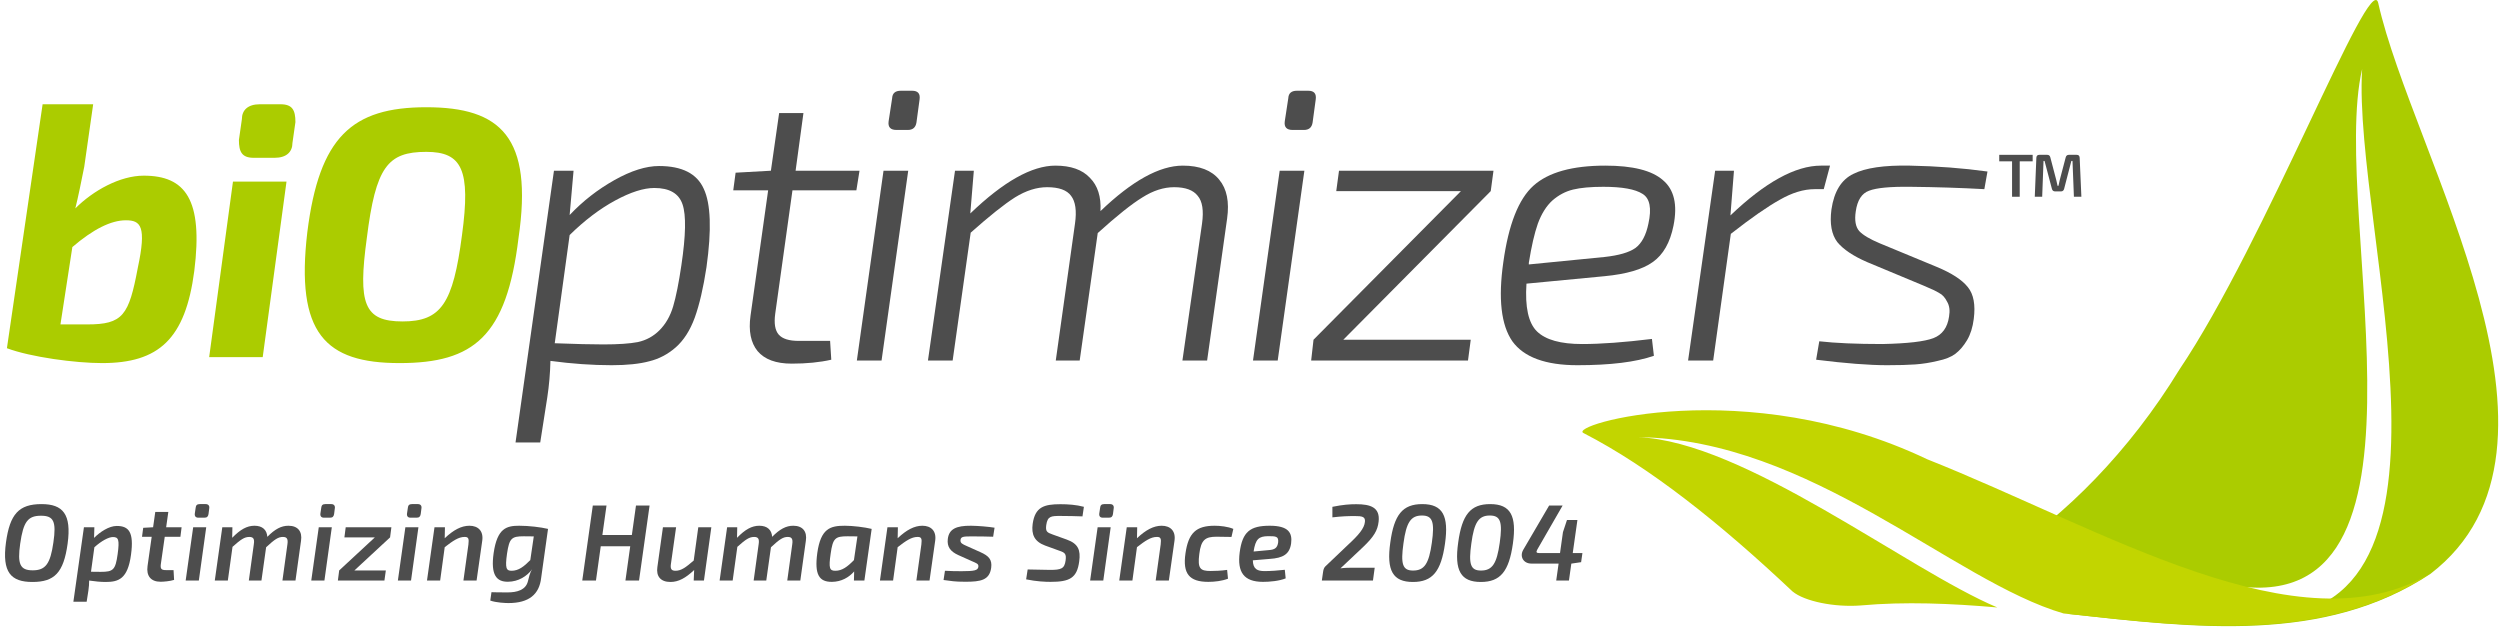 <?xml version="1.0" encoding="UTF-8"?>
<svg xmlns="http://www.w3.org/2000/svg" width="639" height="161" viewBox="0 0 639 161" fill="none">
  <path d="M607.867 0.747C605.814 -7.959 579.126 61.684 557.057 94.457C544.226 115.452 527.802 131.839 511.892 142.081C517.537 147.201 523.183 152.322 528.829 156.931C561.162 160.515 594.009 164.612 621.211 146.689C663.296 114.428 616.592 39.665 607.867 0.747ZM603.761 17.645C601.195 58.611 636.095 162.564 573.993 157.443C520.617 152.322 504.193 133.375 566.295 148.738C628.396 164.1 595.036 55.027 603.761 17.645Z" fill="#ABCC00"></path>
  <path d="M53.464 91.285L59.546 46.42H73.23L67.148 91.285H53.464ZM71.709 26.65C74.75 26.65 75.51 28.171 75.51 31.212L74.75 36.535C74.75 38.816 73.23 40.337 70.189 40.337H64.867C61.826 40.337 61.066 38.816 61.066 35.775L61.826 30.452C61.826 28.171 63.347 26.65 66.388 26.65H71.709ZM132.528 60.868C129.487 85.962 121.124 92.806 102.118 92.806C83.113 92.806 75.51 85.202 78.551 59.347C81.592 35.014 89.955 27.41 108.961 27.41C127.966 27.41 136.329 35.014 132.528 60.868ZM93.756 60.868C91.475 77.597 92.996 82.16 102.879 82.16C112.762 82.16 115.803 77.597 118.083 60.108C120.364 43.379 118.083 38.816 108.961 38.816C99.078 38.816 96.037 42.618 93.756 60.868ZM21.534 42.618C20.774 46.42 20.014 50.223 19.253 53.264C23.815 48.702 30.657 44.9 36.739 44.9C47.382 44.9 51.943 50.983 49.663 69.233C47.382 86.722 40.54 92.806 26.095 92.806C19.253 92.806 7.85 91.285 1.768 89.004L10.891 26.65H23.815L21.534 42.618ZM15.452 82.92C18.493 82.92 21.534 82.92 22.294 82.92C31.417 82.92 32.938 80.639 35.218 68.472C37.499 57.827 35.978 56.306 32.177 56.306C28.376 56.306 23.815 58.587 18.493 63.15L15.452 82.92Z" fill="#ABCC00"></path>
  <path d="M146.602 43.638L145.6 54.963C148.941 51.422 152.749 48.449 157.025 46.043C161.301 43.638 165.109 42.435 168.45 42.435C174.329 42.435 178.137 44.373 179.875 48.248C181.679 52.056 181.912 58.738 180.576 68.292C179.774 73.57 178.772 77.879 177.57 81.22C176.367 84.494 174.73 87.033 172.659 88.837C170.655 90.574 168.416 91.743 165.944 92.344C163.472 93.012 160.265 93.347 156.323 93.347C151.379 93.347 146.168 92.979 140.689 92.244C140.622 95.384 140.355 98.491 139.887 101.564L138.084 113.09H131.77L141.591 43.638H146.602ZM145.6 60.074L141.792 87.734C147.07 87.935 151.212 88.035 154.219 88.035C158.027 88.035 160.967 87.835 163.038 87.434C165.176 86.966 167.013 85.964 168.55 84.427C170.153 82.824 171.323 80.786 172.058 78.314C172.793 75.842 173.494 72.334 174.162 67.791C175.298 60.174 175.398 54.996 174.463 52.257C173.527 49.451 171.122 48.048 167.247 48.048C164.508 48.048 161.167 49.117 157.225 51.255C153.283 53.393 149.408 56.333 145.6 60.074Z" fill="#4D4D4D"></path>
  <path d="M202.553 48.649L198.143 80.218C197.809 82.69 198.11 84.46 199.045 85.529C199.981 86.598 201.684 87.133 204.156 87.133H212.174L212.475 91.943C209.535 92.612 206.161 92.946 202.353 92.946C198.344 92.946 195.437 91.877 193.634 89.739C191.896 87.601 191.295 84.594 191.83 80.719L196.339 48.649H187.42L188.021 44.139L197.041 43.638L199.146 28.906H205.359L203.355 43.638H219.69L218.889 48.649H202.553Z" fill="#4D4D4D"></path>
  <path d="M230.237 23.194H233.143C234.613 23.194 235.248 23.928 235.047 25.398L234.245 31.311C234.045 32.581 233.31 33.215 232.041 33.215H229.134C227.598 33.215 226.93 32.48 227.13 31.011L228.032 25.098C228.099 23.828 228.834 23.194 230.237 23.194ZM225.326 92.144H219.012L225.827 43.638H232.141L225.326 92.144Z" fill="#4D4D4D"></path>
  <path d="M248.91 43.638L248.008 54.562C256.493 46.411 263.743 42.335 269.756 42.335C273.698 42.335 276.637 43.371 278.575 45.442C280.579 47.447 281.481 50.286 281.281 53.961C289.365 46.21 296.38 42.335 302.327 42.335C306.603 42.335 309.709 43.538 311.647 45.943C313.585 48.282 314.253 51.589 313.651 55.865L308.54 92.144H302.226L307.237 57.168C307.705 53.827 307.338 51.455 306.135 50.052C304.999 48.582 302.995 47.847 300.122 47.847C297.449 47.847 294.743 48.716 292.004 50.453C289.265 52.123 285.457 55.163 280.579 59.573L275.969 92.144H269.856L274.767 57.168C275.234 53.894 274.9 51.522 273.764 50.052C272.695 48.582 270.658 47.847 267.651 47.847C264.979 47.847 262.239 48.716 259.433 50.453C256.694 52.19 252.919 55.197 248.108 59.473L243.498 92.144H237.185L244.1 43.638H248.91Z" fill="#4D4D4D"></path>
  <path d="M331.493 23.194H334.399C335.869 23.194 336.503 23.928 336.303 25.398L335.501 31.311C335.301 32.581 334.566 33.215 333.297 33.215H330.39C328.854 33.215 328.185 32.48 328.386 31.011L329.288 25.098C329.355 23.828 330.09 23.194 331.493 23.194ZM326.582 92.144H320.268L327.083 43.638H333.397L326.582 92.144Z" fill="#4D4D4D"></path>
  <path d="M381.033 48.849L343.351 86.832H375.922L375.221 92.144H335.133L335.735 86.832L373.417 48.849H341.547L342.249 43.638H381.735L381.033 48.849Z" fill="#4D4D4D"></path>
  <path d="M422.235 86.632L422.736 90.941C418.126 92.545 411.612 93.347 403.193 93.347C395.042 93.347 389.497 91.309 386.557 87.233C383.684 83.091 382.916 76.343 384.252 66.989C385.588 57.368 388.161 50.854 391.969 47.447C395.777 44.039 401.891 42.335 410.309 42.335C417.324 42.335 422.235 43.571 425.041 46.043C427.914 48.449 428.816 52.324 427.747 57.669C426.878 62.011 425.108 65.118 422.435 66.989C419.83 68.86 415.721 70.062 410.108 70.597L390.165 72.501C389.764 78.514 390.666 82.59 392.871 84.728C395.076 86.866 398.917 87.935 404.396 87.935C409.206 87.935 415.153 87.5 422.235 86.632ZM390.766 67.59L410.108 65.686C413.783 65.285 416.422 64.517 418.026 63.381C419.629 62.179 420.732 60.107 421.333 57.168C422.201 53.226 421.7 50.687 419.83 49.551C417.959 48.348 414.618 47.747 409.808 47.747C406.601 47.747 404.029 47.981 402.091 48.449C400.153 48.916 398.383 49.852 396.779 51.255C395.243 52.658 394.007 54.629 393.071 57.168C392.203 59.64 391.434 62.98 390.766 67.189V67.59Z" fill="#4D4D4D"></path>
  <path d="M467.754 42.335L466.151 48.348H463.846C461.04 48.348 458.067 49.25 454.926 51.054C451.786 52.791 447.61 55.698 442.399 59.773L437.889 92.144H431.475L438.39 43.638H443.201L442.299 55.063C451.185 46.578 458.902 42.335 465.449 42.335H467.754Z" fill="#4D4D4D"></path>
  <path d="M491.664 73.002L477.233 66.989C473.692 65.452 471.153 63.749 469.616 61.878C468.146 59.94 467.645 57.168 468.113 53.56C468.781 48.95 470.652 45.91 473.725 44.44C476.799 42.903 481.609 42.202 488.157 42.335C495.105 42.469 501.72 42.97 508 43.839L507.198 48.348C501.118 48.014 494.838 47.814 488.357 47.747C483.146 47.68 479.605 48.014 477.734 48.749C475.863 49.417 474.727 51.188 474.327 54.061C473.992 56.333 474.293 58.003 475.228 59.072C476.164 60.074 477.901 61.11 480.44 62.179L494.972 68.192C498.847 69.795 501.519 71.532 502.989 73.403C504.459 75.207 504.96 77.913 504.492 81.521C504.225 83.659 503.657 85.463 502.789 86.933C501.92 88.402 500.918 89.572 499.782 90.44C498.713 91.242 497.21 91.843 495.272 92.244C493.335 92.712 491.43 93.012 489.56 93.146C487.689 93.28 485.284 93.347 482.344 93.347C477.734 93.347 471.687 92.879 464.204 91.943L465.006 87.233C469.149 87.701 474.527 87.935 481.141 87.935C487.555 87.801 491.898 87.3 494.17 86.431C496.441 85.563 497.778 83.725 498.179 80.919C498.446 79.383 498.279 78.113 497.677 77.111C497.143 76.042 496.475 75.307 495.673 74.906C494.938 74.439 493.602 73.804 491.664 73.002Z" fill="#4D4D4D"></path>
  <path d="M10.614 128.847C4.804 128.847 2.525 131.404 1.524 138.66C0.496 146.304 2.803 148.751 8.279 148.751C13.867 148.751 16.257 146.471 17.286 138.938C18.314 131.404 16.063 128.847 10.614 128.847ZM10.475 131.821C13.672 131.821 14.45 133.211 13.644 138.66C12.866 144.164 11.615 145.776 8.363 145.776C5.11 145.776 4.415 144.192 5.166 138.938C5.972 133.35 7.112 131.821 10.475 131.821Z" fill="#4D4D4D"></path>
  <path d="M29.847 134.434C27.846 134.434 25.567 135.963 24.038 137.492L24.121 134.768H21.452L18.756 153.81H22.147L22.592 150.974C22.731 150.029 22.787 149.223 22.787 148.389C24.232 148.612 25.817 148.751 26.984 148.751C30.292 148.751 32.655 148 33.489 141.773C34.267 136.019 32.933 134.434 29.847 134.434ZM30.07 141.634C29.514 145.665 28.958 146.165 25.733 146.165L23.259 146.138L24.121 139.883C25.956 138.215 27.79 137.27 28.847 137.27C30.237 137.27 30.598 137.826 30.07 141.634Z" fill="#4D4D4D"></path>
  <path d="M42.107 137.214H46.11L46.416 134.768H42.468L43.024 130.848H39.688L39.132 134.768L36.603 134.907L36.297 137.214H38.771L37.715 144.664C37.353 147.194 38.549 148.695 41.05 148.695C41.773 148.695 43.497 148.556 44.498 148.222L44.358 145.721H42.44C41.217 145.721 40.967 145.387 41.106 144.219L42.107 137.214Z" fill="#4D4D4D"></path>
  <path d="M51.043 128.847C50.376 128.847 50.07 129.153 50.014 129.764L49.792 131.265C49.709 131.96 50.042 132.322 50.709 132.322H52.238C52.906 132.322 53.184 132.044 53.295 131.404L53.489 129.875C53.573 129.264 53.239 128.847 52.572 128.847H51.043ZM50.821 148.389L52.711 134.768H49.375L47.457 148.389H50.821Z" fill="#4D4D4D"></path>
  <path d="M73.719 134.379C71.912 134.379 70.3 135.213 68.326 137.214C68.215 135.463 67.103 134.379 65.046 134.379C63.128 134.379 61.432 135.324 59.347 137.464L59.403 134.768H56.817L54.899 148.389H58.235L59.43 139.772C61.543 137.881 62.488 137.242 63.711 137.242C64.823 137.242 65.073 137.798 64.879 139.104L63.6 148.389H66.825L68.02 139.883C70.244 137.798 71.161 137.242 72.301 137.242C73.219 137.242 73.691 137.603 73.469 139.104L72.19 148.389H75.526L76.944 138.215C77.305 135.88 76.165 134.379 73.719 134.379Z" fill="#4D4D4D"></path>
  <path d="M83.144 128.847C82.477 128.847 82.171 129.153 82.115 129.764L81.893 131.265C81.81 131.96 82.143 132.322 82.81 132.322H84.339C85.006 132.322 85.284 132.044 85.396 131.404L85.59 129.875C85.674 129.264 85.34 128.847 84.673 128.847H83.144ZM82.921 148.389L84.812 134.768H81.476L79.558 148.389H82.921Z" fill="#4D4D4D"></path>
  <path d="M99.704 137.353L100.038 134.768H88.362L88.029 137.353H95.812L86.694 145.804L86.361 148.389H98.259L98.62 145.804H90.586L99.704 137.353Z" fill="#4D4D4D"></path>
  <path d="M105.282 128.847C104.615 128.847 104.309 129.153 104.253 129.764L104.031 131.265C103.948 131.96 104.281 132.322 104.948 132.322H106.477C107.144 132.322 107.422 132.044 107.534 131.404L107.728 129.875C107.812 129.264 107.478 128.847 106.811 128.847H105.282ZM105.059 148.389L106.95 134.768H103.614L101.696 148.389H105.059Z" fill="#4D4D4D"></path>
  <path d="M119.979 134.379C117.95 134.379 115.921 135.435 113.669 137.576L113.725 134.768H111.056L109.138 148.389H112.502L113.669 139.855C115.782 138.215 117.227 137.242 118.729 137.242C119.702 137.214 119.924 137.631 119.729 139.16L118.451 148.389H121.814L123.26 138.215C123.621 135.713 122.203 134.379 119.979 134.379Z" fill="#4D4D4D"></path>
  <path d="M132.709 134.379C129.484 134.379 127.094 134.99 126.176 141.356C125.37 147.055 126.955 148.723 129.846 148.695C132.542 148.667 134.683 147.277 136.017 145.498C135.35 146.527 135.211 147.611 134.933 148.584C134.377 150.808 132.153 151.419 129.734 151.419C127.483 151.419 126.621 151.391 125.62 151.364L125.314 153.504C126.843 154.06 129.317 154.144 129.957 154.144C135.239 154.144 137.852 151.892 138.324 147.694L140.076 135.185C138.213 134.74 135.155 134.379 132.709 134.379ZM130.819 145.887C129.401 145.915 129.067 145.276 129.595 141.523C130.179 137.576 130.763 137.075 133.876 137.075L136.434 137.103L135.544 143.163C133.849 144.887 132.514 145.86 130.819 145.887Z" fill="#4D4D4D"></path>
  <path d="M166.033 129.208H162.558L161.502 136.742H153.968L155.024 129.208H151.522L148.825 148.389H152.328L153.551 139.633H161.085L159.861 148.389H163.336L166.033 129.208Z" fill="#4D4D4D"></path>
  <path d="M181.817 134.768H178.481L177.314 143.274C175.284 145.026 174.117 145.887 172.671 145.887C171.587 145.887 171.281 145.415 171.504 144.025L172.81 134.768H169.447L168.029 144.914C167.667 147.249 168.807 148.751 171.365 148.751C173.422 148.751 175.256 147.75 177.425 145.693L177.314 148.389H179.927L181.817 134.768Z" fill="#4D4D4D"></path>
  <path d="M202.753 134.379C200.946 134.379 199.334 135.213 197.36 137.214C197.249 135.463 196.137 134.379 194.08 134.379C192.162 134.379 190.466 135.324 188.382 137.464L188.437 134.768H185.852L183.934 148.389H187.27L188.465 139.772C190.578 137.881 191.523 137.242 192.746 137.242C193.858 137.242 194.108 137.798 193.913 139.104L192.635 148.389H195.859L197.055 139.883C199.279 137.798 200.196 137.242 201.336 137.242C202.253 137.242 202.726 137.603 202.503 139.104L201.224 148.389H204.56L205.978 138.215C206.339 135.88 205.2 134.379 202.753 134.379Z" fill="#4D4D4D"></path>
  <path d="M215.931 134.379C212.234 134.379 209.788 135.046 208.898 141.356C208.148 146.888 209.371 148.751 212.651 148.723C215.069 148.695 216.988 147.583 218.322 146.054L218.266 148.389H220.935L222.798 135.185C220.963 134.74 217.988 134.379 215.931 134.379ZM213.541 145.887C212.067 145.887 211.761 145.331 212.317 141.523C212.873 137.52 213.513 137.075 216.654 137.075L219.156 137.103L218.266 143.163C216.598 144.887 215.208 145.887 213.541 145.887Z" fill="#4D4D4D"></path>
  <path d="M235.753 134.379C233.724 134.379 231.695 135.435 229.443 137.576L229.498 134.768H226.83L224.912 148.389H228.275L229.443 139.855C231.556 138.215 233.001 137.242 234.502 137.242C235.475 137.214 235.698 137.631 235.503 139.16L234.224 148.389H237.588L239.033 138.215C239.395 135.713 237.977 134.379 235.753 134.379Z" fill="#4D4D4D"></path>
  <path d="M248.177 134.379C244.396 134.351 242.561 135.213 242.256 137.77C242.033 139.716 242.867 140.939 244.952 141.884L248.427 143.441C249.595 143.969 250.178 144.08 250.067 144.914C249.9 145.776 249.15 145.999 245.758 145.999C244.535 145.999 242.645 145.971 241.533 145.887L241.172 148.25C243.284 148.5 243.785 148.695 246.759 148.695C250.651 148.695 252.903 148.306 253.347 145.137C253.625 143.024 252.736 142.079 250.54 141.106L247.065 139.549C246.008 139.077 245.397 138.826 245.508 137.993C245.619 137.131 246.342 137.103 248.399 137.103C250.456 137.103 252.096 137.131 253.848 137.186L254.209 134.879C252.68 134.629 250.15 134.406 248.177 134.379Z" fill="#4D4D4D"></path>
  <path d="M271.038 128.875C266.869 128.875 264.561 129.57 263.95 133.906C263.588 136.603 264.367 138.409 267.119 139.438L270.788 140.772C272.178 141.245 272.595 141.551 272.373 143.219C272.095 145.359 271.261 145.665 268.37 145.665C267.48 145.665 266.313 145.637 262.671 145.554L262.282 148.083C264.95 148.639 267.258 148.723 268.509 148.723C273.373 148.723 275.292 147.778 275.848 143.469C276.237 140.606 275.597 138.965 272.651 137.909L269.092 136.63C267.591 136.102 267.202 135.852 267.424 134.184C267.758 131.877 268.731 131.877 271.066 131.877C272.984 131.877 275.041 131.932 276.681 131.988L277.043 129.542C275.097 129.014 272.984 128.875 271.038 128.875Z" fill="#4D4D4D"></path>
  <path d="M282.223 128.847C281.556 128.847 281.25 129.153 281.195 129.764L280.972 131.265C280.889 131.96 281.223 132.322 281.89 132.322H283.419C284.086 132.322 284.364 132.044 284.475 131.404L284.67 129.875C284.753 129.264 284.419 128.847 283.752 128.847H282.223ZM282.001 148.389L283.891 134.768H280.555L278.637 148.389H282.001Z" fill="#4D4D4D"></path>
  <path d="M296.921 134.379C294.892 134.379 292.862 135.435 290.611 137.576L290.666 134.768H287.998L286.08 148.389H289.443L290.611 139.855C292.723 138.215 294.169 137.242 295.67 137.242C296.643 137.214 296.865 137.631 296.671 139.16L295.392 148.389H298.756L300.201 138.215C300.563 135.713 299.145 134.379 296.921 134.379Z" fill="#4D4D4D"></path>
  <path d="M310.457 134.379C305.675 134.379 303.757 136.269 303.007 141.44C302.256 146.638 303.979 148.723 308.844 148.723C310.484 148.723 312.347 148.5 313.876 147.917L313.653 145.665C312.152 145.887 310.401 145.943 309.456 145.943C306.787 145.943 306.064 145.359 306.537 141.634C306.982 137.909 308.121 137.186 310.957 137.186C311.874 137.186 313.348 137.214 314.765 137.242L315.238 135.185C313.904 134.601 311.902 134.379 310.457 134.379Z" fill="#4D4D4D"></path>
  <path d="M324.56 134.379C319.528 134.379 317.554 135.908 316.859 141.217C316.22 146.221 317.888 148.723 322.836 148.723C324.56 148.723 327.006 148.5 328.618 147.833L328.396 145.637C326.756 145.832 324.726 145.971 323.281 145.971C321.418 145.971 320.279 145.526 320.223 143.219L324.532 142.857C327.951 142.635 329.619 141.662 330.008 138.91C330.37 136.186 329.341 134.379 324.56 134.379ZM326.7 138.604C326.505 140.077 325.811 140.494 324.309 140.606L320.418 140.967C320.918 137.77 321.724 137.075 324.143 137.047C326.116 137.047 326.839 137.075 326.7 138.604Z" fill="#4D4D4D"></path>
  <path d="M346.676 128.875C345.008 128.875 343.312 128.986 340.56 129.542V132.238C343.034 131.96 344.368 131.905 346.314 131.905C348.121 131.905 349.038 132.044 348.872 133.406C348.705 135.046 347.315 136.714 344.535 139.271L338.753 144.775C338.364 145.165 338.253 145.665 338.169 146.249L337.863 148.389H350.929L351.374 145.109H345.48C344.618 145.109 343.534 145.137 342.617 145.276L348.371 139.855C351.207 137.159 352.124 135.546 352.374 133.322C352.791 129.681 350.289 128.875 346.676 128.875Z" fill="#4D4D4D"></path>
  <path d="M363.534 128.847C358.503 128.847 356.334 131.543 355.361 138.66C354.333 145.86 356.028 148.751 361.143 148.751C366.147 148.751 368.343 146.054 369.344 138.938C370.345 131.877 368.788 128.847 363.534 128.847ZM363.451 131.766C366.175 131.766 366.731 133.406 365.98 138.715C365.23 144.108 364.062 145.832 361.171 145.832C358.503 145.832 357.974 144.192 358.725 138.882C359.448 133.489 360.615 131.766 363.451 131.766Z" fill="#4D4D4D"></path>
  <path d="M380.888 128.847C375.856 128.847 373.688 131.543 372.715 138.66C371.686 145.86 373.382 148.751 378.497 148.751C383.501 148.751 385.697 146.054 386.698 138.938C387.698 131.877 386.142 128.847 380.888 128.847ZM380.804 131.766C383.529 131.766 384.084 133.406 383.334 138.715C382.583 144.108 381.416 145.832 378.525 145.832C375.856 145.832 375.328 144.192 376.078 138.882C376.801 133.489 377.969 131.766 380.804 131.766Z" fill="#4D4D4D"></path>
  <path d="M404.468 141.356H401.994L403.189 132.905H400.521L399.492 136.019L398.742 141.356H393.321C392.737 141.356 392.542 141.134 392.959 140.411L399.409 129.208H395.962L389.346 140.522C388.373 142.19 389.318 144.053 391.43 144.053H398.38L397.769 148.389H401.021L401.633 144.053H401.688L404.134 143.691L404.468 141.356Z" fill="#4D4D4D"></path>
  <path d="M519.548 41.236H516.24V50.29H514.283V41.236H511.006V39.574H519.548V41.236Z" fill="#4D4D4D"></path>
  <path d="M528.801 39.574H530.804C531.291 39.574 531.544 39.828 531.565 40.335L532 50.29H530.09L529.733 41.142H529.437L527.589 48.271C527.475 48.706 527.206 48.923 526.782 48.923H525.291C524.856 48.923 524.582 48.706 524.468 48.271L522.588 41.142H522.324L521.983 50.29H520.088L520.492 40.335C520.513 39.828 520.766 39.574 521.253 39.574H523.272C523.696 39.574 523.96 39.791 524.064 40.226L525.586 46.035C525.607 46.107 525.715 46.594 525.912 47.495H526.145C526.259 46.894 526.368 46.402 526.471 46.019L527.993 40.226C528.107 39.791 528.376 39.574 528.801 39.574Z" fill="#4D4D4D"></path>
  <path d="M527.451 156.802C499.223 148.608 462.783 112.251 418.645 111.739C445.847 112.763 487.419 145.536 510.514 155.265C498.71 154.241 486.906 153.729 475.614 154.753C468.942 155.265 461.244 153.729 458.164 151.169C439.688 133.758 421.725 119.42 404.788 110.714C400.169 108.666 446.36 95.352 492.551 117.371C537.716 135.294 587.858 166.524 621.218 146.553C594.235 164.514 560.298 160.386 527.451 156.802Z" fill="#C2D500"></path>
</svg>

